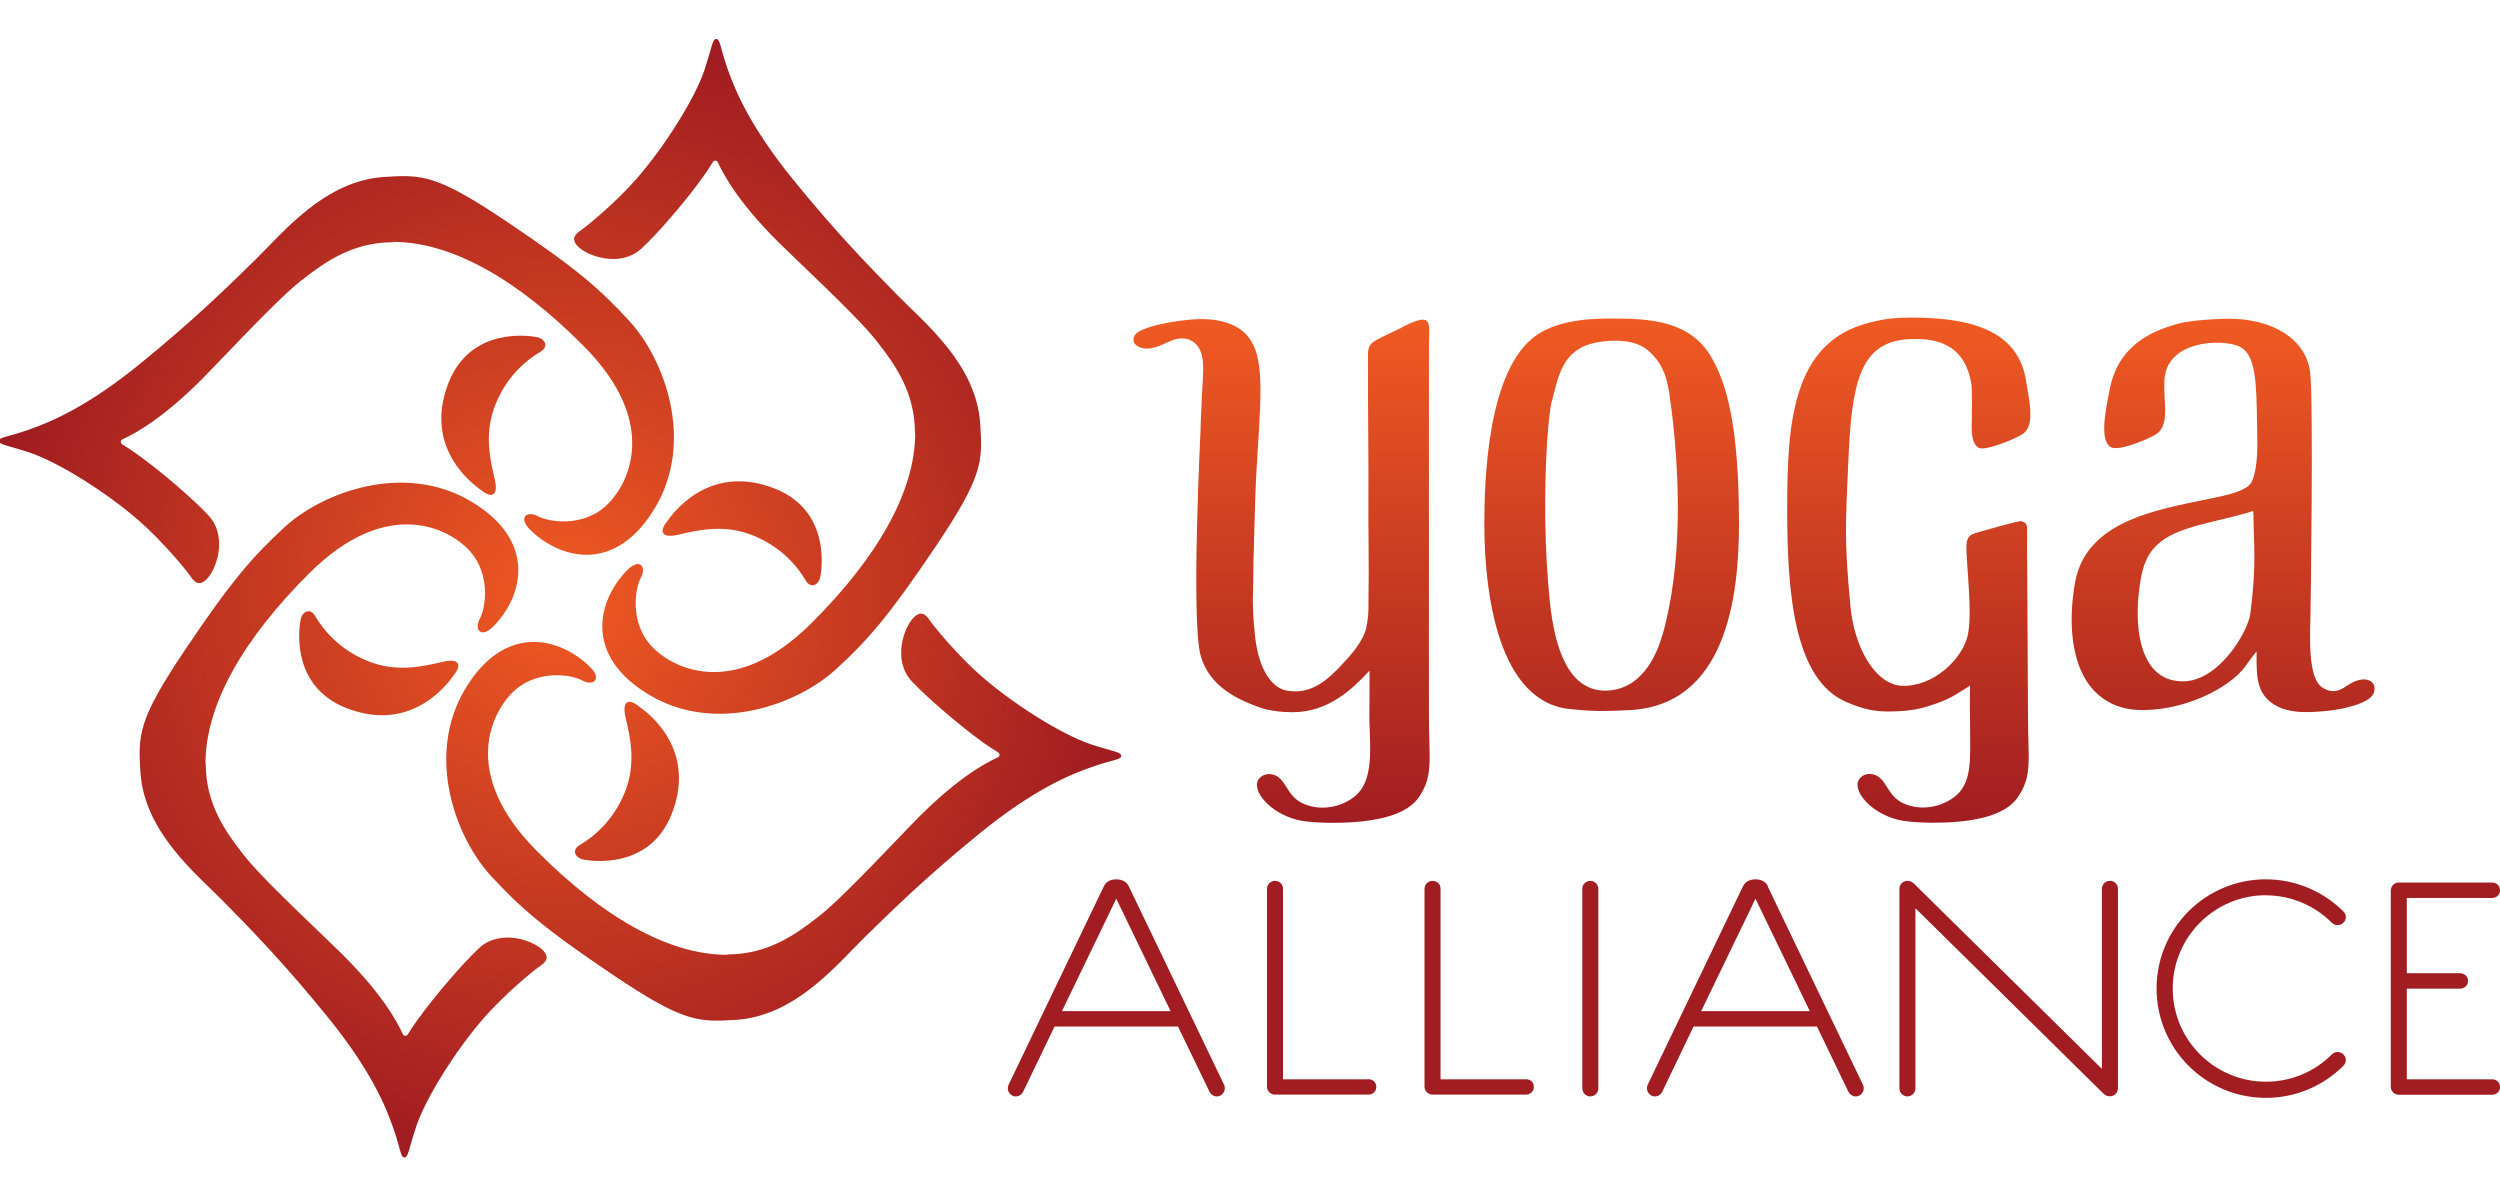 <?xml version="1.0" encoding="UTF-8"?> <svg xmlns="http://www.w3.org/2000/svg" xmlns:xlink="http://www.w3.org/1999/xlink" id="Layer_2" viewBox="0 0 209 100"><defs><style>.cls-1{clip-path:url(#clippath);}.cls-2{fill:none;}.cls-2,.cls-3,.cls-4,.cls-5{stroke-width:0px;}.cls-3{fill:url(#linear-gradient);}.cls-4{fill:url(#radial-gradient);}.cls-5{fill:#a21d21;}</style><clipPath id="clippath"><rect class="cls-2" width="209" height="100"></rect></clipPath><radialGradient id="radial-gradient" cx="46.87" cy="50" fx="46.87" fy="50" r="46.8" gradientUnits="userSpaceOnUse"><stop offset="0" stop-color="#f05a22"></stop><stop offset="1" stop-color="#a21d21"></stop></radialGradient><linearGradient id="linear-gradient" x1="146.63" y1="26.54" x2="146.63" y2="68.77" gradientUnits="userSpaceOnUse"><stop offset="0" stop-color="#f05a22"></stop><stop offset="1" stop-color="#a21d21"></stop></linearGradient></defs><g id="Layer_1-2"><g class="cls-1"><path class="cls-4" d="m55.77,43.59c.17-.21,3.23-5.01,8.99-2.75,4.72,1.85,3.95,6.82,3.8,7.47-.13.55-.76.96-1.2.22-.63-1.08-1.97-2.8-4.44-3.78-2.3-.91-4.38-.49-6.21-.05-1.4.33-1.63-.26-.94-1.11m20.74-7.39c0,4.88-3.14,10.39-8.69,15.91-6.54,6.52-11.77,3.72-13.46,1.79-1.64-1.87-1.32-4.6-.78-5.61.31-.58.14-.96-.03-1.07-.43-.25-1,.32-1.19.52-2.36,2.47-3.63,7.06,1.95,10.37,5.57,3.31,12.39.77,15.58-2.16,2.63-2.41,4.36-4.36,8.31-10.23,3.94-5.86,3.96-7.09,3.75-10.26-.32-5.01-4.65-8.46-6.95-10.81-2.3-2.35-5.02-5.11-8.68-9.62-3.66-4.5-4.88-7.53-5.51-9.32-.63-1.83-.6-2.45-.93-2.45s-.35.65-.96,2.51c-.81,2.48-3.4,6.54-5.7,9.17-1.71,1.96-4.08,3.9-4.5,4.2s-1.13.7-.43,1.44c.81.84,3.56,1.83,5.35.19,1.32-1.21,3.71-3.98,5.13-5.98.32-.44.59-.85.79-1.19.12-.2.35-.26.47,0,.47,1.04,1.85,3.61,5.72,7.3,5.11,4.88,6.67,6.5,7.6,7.69,1.5,1.92,3.14,4.22,3.14,7.6m-23.08,22.86c.21.17,5.01,3.23,2.75,8.99-1.85,4.72-6.82,3.95-7.47,3.8-.55-.13-.96-.76-.22-1.2,1.08-.63,2.8-1.97,3.78-4.44.91-2.3.49-4.38.05-6.21-.33-1.4.26-1.63,1.11-.94m7.39,20.74c3.38,0,5.68-1.64,7.6-3.14,1.19-.93,2.81-2.49,7.69-7.6,3.69-3.87,6.26-5.25,7.3-5.72.26-.12.2-.35,0-.47-.34-.2-.75-.47-1.19-.78-1.99-1.43-4.76-3.82-5.98-5.13-1.64-1.78-.65-4.54.19-5.35.74-.71,1.14,0,1.44.43.3.42,2.24,2.79,4.2,4.5,2.63,2.3,6.69,4.88,9.17,5.7,1.86.61,2.51.63,2.51.96s-.62.29-2.45.93c-1.79.62-4.82,1.85-9.33,5.51-4.5,3.66-7.27,6.38-9.62,8.68s-5.8,6.62-10.81,6.95c-3.17.2-4.4.19-10.26-3.75-5.86-3.94-7.81-5.68-10.23-8.3-2.93-3.19-5.47-10-2.16-15.58,3.32-5.58,7.91-4.32,10.37-1.96.2.19.78.76.52,1.19-.1.18-.49.35-1.07.03-1.01-.55-3.73-.86-5.61.78-1.93,1.69-4.72,6.92,1.79,13.46,5.52,5.55,11.03,8.69,15.91,8.69m-22.84-23.38c-.17.21-3.23,5.01-8.99,2.75-4.72-1.86-3.95-6.82-3.8-7.47.13-.55.76-.96,1.2-.22.63,1.08,1.97,2.8,4.44,3.78,2.3.91,4.38.49,6.21.05,1.4-.33,1.63.26.94,1.11m-20.74,7.39c0,3.38,1.64,5.68,3.14,7.6.93,1.19,2.49,2.81,7.6,7.69,3.87,3.69,5.25,6.26,5.72,7.3.12.26.35.2.47,0,.2-.34.47-.74.79-1.18,1.43-1.99,3.82-4.76,5.13-5.98,1.78-1.64,4.54-.65,5.35.19.7.74,0,1.14-.43,1.44s-2.79,2.24-4.5,4.19c-2.3,2.63-4.89,6.69-5.7,9.17-.61,1.86-.63,2.51-.96,2.51s-.29-.62-.93-2.45c-.62-1.79-1.85-4.82-5.51-9.32-3.66-4.51-6.38-7.28-8.68-9.62-2.3-2.35-6.62-5.8-6.95-10.81-.2-3.17-.19-4.4,3.75-10.26,3.94-5.86,5.68-7.81,8.3-10.23,3.19-2.93,10-5.47,15.58-2.16,5.58,3.32,4.32,7.91,1.96,10.37-.19.2-.76.78-1.19.52-.18-.1-.34-.49-.03-1.07.55-1.01.86-3.74-.78-5.61-1.69-1.93-6.92-4.72-13.46,1.79-5.55,5.52-8.69,11.03-8.69,15.91m15.69-43.6c4.88,0,10.39,3.14,15.91,8.69,6.52,6.54,3.72,11.77,1.79,13.46-1.87,1.64-4.6,1.32-5.61.78-.58-.31-.96-.14-1.07.03-.25.43.32,1,.52,1.19,2.47,2.36,7.06,3.63,10.37-1.95,3.31-5.57.77-12.39-2.16-15.58-2.41-2.63-4.36-4.36-10.23-8.3-5.86-3.94-7.09-3.96-10.26-3.75-5.01.32-8.46,4.65-10.81,6.95-2.35,2.3-5.12,5.02-9.62,8.68-4.5,3.66-7.53,4.88-9.32,5.51-1.83.64-2.45.6-2.45.93s.65.35,2.51.96c2.48.82,6.54,3.4,9.17,5.7,1.96,1.71,3.9,4.07,4.2,4.5.3.42.7,1.13,1.44.43.84-.81,1.83-3.56.19-5.35-1.21-1.32-3.98-3.71-5.98-5.13-.44-.32-.85-.59-1.19-.79-.2-.12-.26-.35,0-.47,1.04-.47,3.61-1.85,7.3-5.72,4.88-5.11,6.5-6.67,7.69-7.6,1.93-1.5,4.22-3.14,7.6-3.14m7.39,20.74c-.21-.17-5.01-3.23-2.75-8.99,1.85-4.72,6.82-3.95,7.47-3.8.55.13.96.76.22,1.2-1.08.63-2.8,1.97-3.78,4.44-.91,2.3-.49,4.38-.05,6.21.33,1.4-.26,1.63-1.11.94"></path><path class="cls-5" d="m94.37,74.1c-.24-.51-.78-.59-1.05-.59s-.81.08-1.04.59l-7.96,16.58c-.16.35-.03.73.32.92.34.16.72,0,.89-.32l2.63-5.46h10.32l2.64,5.46c.16.32.54.48.89.32.34-.19.48-.57.32-.92l-7.96-16.58Zm-5.59,10.43l4.54-9.4,4.54,9.4h-9.08Z"></path><path class="cls-5" d="m114.38,90.23h-7.12v-15.94c0-.37-.3-.65-.67-.65s-.67.3-.67.67v16.53c0,.37.29.67.67.67h7.8c.38,0,.67-.26.67-.65s-.29-.64-.67-.64"></path><path class="cls-5" d="m127.55,90.23h-7.12v-15.94c0-.37-.3-.65-.67-.65s-.67.3-.67.67v16.53c0,.37.3.67.67.67h7.79c.38,0,.68-.26.68-.65s-.29-.64-.68-.64"></path><path class="cls-5" d="m132.95,73.64c-.37,0-.67.3-.67.67v16.67c0,.37.29.68.67.68s.67-.3.67-.68v-16.67c0-.37-.29-.67-.67-.67"></path><path class="cls-5" d="m147.81,74.1c-.24-.51-.78-.59-1.05-.59s-.81.08-1.05.59l-7.96,16.58c-.16.35-.02.73.32.92.35.16.73,0,.89-.32l2.62-5.46h10.32l2.63,5.46c.17.32.55.48.89.32.35-.19.49-.57.32-.92l-7.96-16.58Zm-5.59,10.43l4.54-9.4,4.54,9.4h-9.08Z"></path><path class="cls-5" d="m176.39,73.64c-.37,0-.67.3-.67.67v15.05l-15.59-15.37c-.27-.27-.4-.35-.67-.35-.38,0-.67.3-.67.67v16.67c0,.37.3.68.67.68s.67-.3.67-.68v-15.05l15.59,15.37c.27.27.4.35.67.35.38,0,.67-.3.67-.68v-16.67c0-.37-.29-.67-.67-.67"></path><path class="cls-5" d="m189.43,74.85c2.15,0,4.11.89,5.51,2.29.26.27.7.27.97,0,.27-.26.27-.67,0-.94-1.64-1.64-3.96-2.69-6.48-2.69-5.05,0-9.14,4.08-9.14,9.13s4.09,9.14,9.14,9.14c2.52,0,4.81-1.02,6.48-2.68.27-.28.27-.68,0-.95-.27-.27-.71-.27-.97,0-1.42,1.42-3.36,2.28-5.51,2.28-4.3,0-7.79-3.49-7.79-7.79s3.49-7.8,7.79-7.8"></path><path class="cls-5" d="m208.33,90.23h-7.12v-7.58h4.44c.38,0,.68-.27.68-.64s-.29-.65-.68-.65h-4.44v-6.29h7.12c.38,0,.67-.26.67-.64s-.29-.65-.67-.65h-7.79c-.37,0-.67.3-.67.67v16.4c0,.37.3.67.67.67h7.79c.38,0,.67-.26.67-.65s-.29-.64-.67-.64"></path><path class="cls-3" d="m143.08,29.88c-1.76-3.06-5.14-3.25-8.21-3.25-1.33,0-4.32-.02-6.37,1.36-4.18,2.82-4.41,12.28-4.41,15.8,0,5.63,1.09,15.1,7.39,15.51.13,0,1.15.13,2.25.14,1.14,0,2.3-.07,2.42-.07,8.13-.36,9.23-9.41,9.23-15.58,0-8.28-1.05-11.73-2.3-13.91m-4.12,23.24c-.49,1.73-1.77,4.62-4.82,4.62-3.03-.06-4.17-3.57-4.57-7.42-.23-2.22-.34-4.44-.38-6.52-.09-5.13.28-9.35.55-10.29.55-1.98.81-4.27,3.63-4.86.38-.08.81-.14,1.27-.16,1.36-.06,2.43.17,3.2.86.97.87,1.46,1.83,1.71,3.53.16,1.08.83,5.64.7,10.93-.08,3.04-.42,6.32-1.28,9.33m-19.51,6.86c0,3.44.4,4.85-.86,6.67-1.18,1.71-4.35,2.12-7.23,2.12-.63,0-1.86-.05-2.54-.17-2.31-.42-3.91-2.13-3.74-3.16.08-.44.59-.85,1.23-.73,1.28.25,1.13,1.86,2.74,2.5,1.74.69,3.45.02,4.3-.74,1.33-1.19,1.24-3.43,1.13-5.92-.03-.65,0-1.31,0-1.96,0,0,0-1.62,0-2.25,0-.1,0-.2,0-.3-1.34,1.47-3.4,3.48-6.42,3.48-.9,0-1.97-.1-2.87-.44-1.63-.59-4.1-1.66-4.83-4.31-.81-2.95,0-18.91,0-18.91,0-.63.05-1.27.07-1.88.06-2.81.65-4.9-1.06-5.62-.66-.24-1.34.03-1.88.28-.43.2-.92.43-1.44.47-.88.07-1.54-.42-1.22-1.06.08-.17.31-.34.64-.49,1.08-.49,3.22-.84,4.68-.9,1.42-.06,2.65.27,3.41.77,2.21,1.46,1.93,4.59,1.53,10.91-.08,1.26-.15,2.7-.17,3.61-.08,3.24-.15,4.71-.15,5.86,0,2-.16,2.49.15,5.41.31,2.84,1.46,4.27,2.62,4.49.25.05.49.07.74.07,1.94,0,3.28-1.6,4.09-2.45,1.23-1.29,1.71-2.28,1.83-2.83.12-.55.18-1.1.19-1.5.07-5.14-.03-6.47,0-9.6.02-2.94-.04-5.87-.04-11.3,0-.91-.06-1.29.77-1.73.86-.45,1.93-.94,1.93-.94,0,0,1.7-1.01,2.18-.65.37.28.22,1.03.22,2.12,0,.11,0,.51,0,.58,0,7.43,0,30.11,0,30.49m50-14.96c.01.2.08,14.97.08,14.97,0,3.43.4,4.85-.86,6.66-1.18,1.71-4.21,2.12-7.1,2.12-.63,0-1.86-.05-2.54-.17-2.31-.42-3.91-2.13-3.74-3.16.08-.44.59-.86,1.22-.73,1.28.25,1.14,1.86,2.74,2.5,1.74.69,3.45.02,4.31-.75,1.33-1.19,1.13-3.19,1.13-5.92,0-.37-.04-2.54,0-3.24-.73.47-1.65,1.11-2.79,1.49-.82.27-1.74.68-4,.68-1.11,0-1.98-.13-3.51-.77-4.38-1.84-4.99-8.98-4.99-16.07s.34-14.04,6.88-15.67c1.36-.34,2.09-.42,3.57-.42,5.52,0,8.94,1.41,9.53,5.35.02.17.06.37.1.59.3,1.71.48,3.11-.33,3.75-.45.35-3.2,1.52-3.75,1.19-.64-.39-.6-1.46-.56-2.64,0-.58.03-2.2-.04-2.67-.47-2.93-2.35-3.92-5.2-3.77-4.15.22-4.81,3.66-5.09,10.23-.22,5.17-.36,6.45.18,12.14.32,3.37,2.03,6.46,4.25,6.61,2.63.14,5.16-2.24,5.57-4.29.25-1.28.12-3.19.01-4.86-.21-3.25-.38-3.37,1.08-3.75.08-.02,3.19-.93,3.39-.86.62.2.43.49.48,1.47m28.11,11.75c-.4.03-.77.15-1.15.39-.59.37-1.22.94-2.26.32-1.13-.67-1.1-3.61-1.03-5.74.02-.63.27-18.28-.02-20.63-.35-2.77-3.08-4.49-6.86-4.49-.92,0-3.19.14-4.18.42-1.89.53-4.73,1.57-5.61,5.01l-.08.35c-.45,2.18-.86,4.47.09,4.97.7.37,3.36-.79,3.84-1.14.77-.57.72-1.81.63-3-.02-.5-.02-.96-.02-1.28,0-3.57,4.9-3.67,6.28-3,1.39.67,1.42,3.03,1.47,6.47.03,1.61.13,3.44-.42,4.8-.31.68-1.61,1.03-2.5,1.23-4.47,1.01-11.28,1.66-12.29,7.2-.55,3.01-.53,7.33,2.01,9.47.86.72,1.89,1.12,3.07,1.2,3.9.22,7.83-1.82,9.14-3.62.32-.45.62-.87.95-1.27v.47c0,1.72.01,3.29,1.8,4.16.59.29,1.41.45,2.3.45.99,0,2.74-.12,4.06-.55,1-.33,1.81-.72,1.69-1.55-.07-.49-.58-.66-.94-.63m-9.42-5.55c-.2,1.58-2.65,5.71-5.65,5.71-3.94,0-4.17-5.29-3.47-8.83.59-3.02,2.65-3.74,6.18-4.58,1.04-.25,2.11-.5,3.17-.83l.02.25c0,2.36.29,4.1-.26,8.29"></path></g></g></svg> 